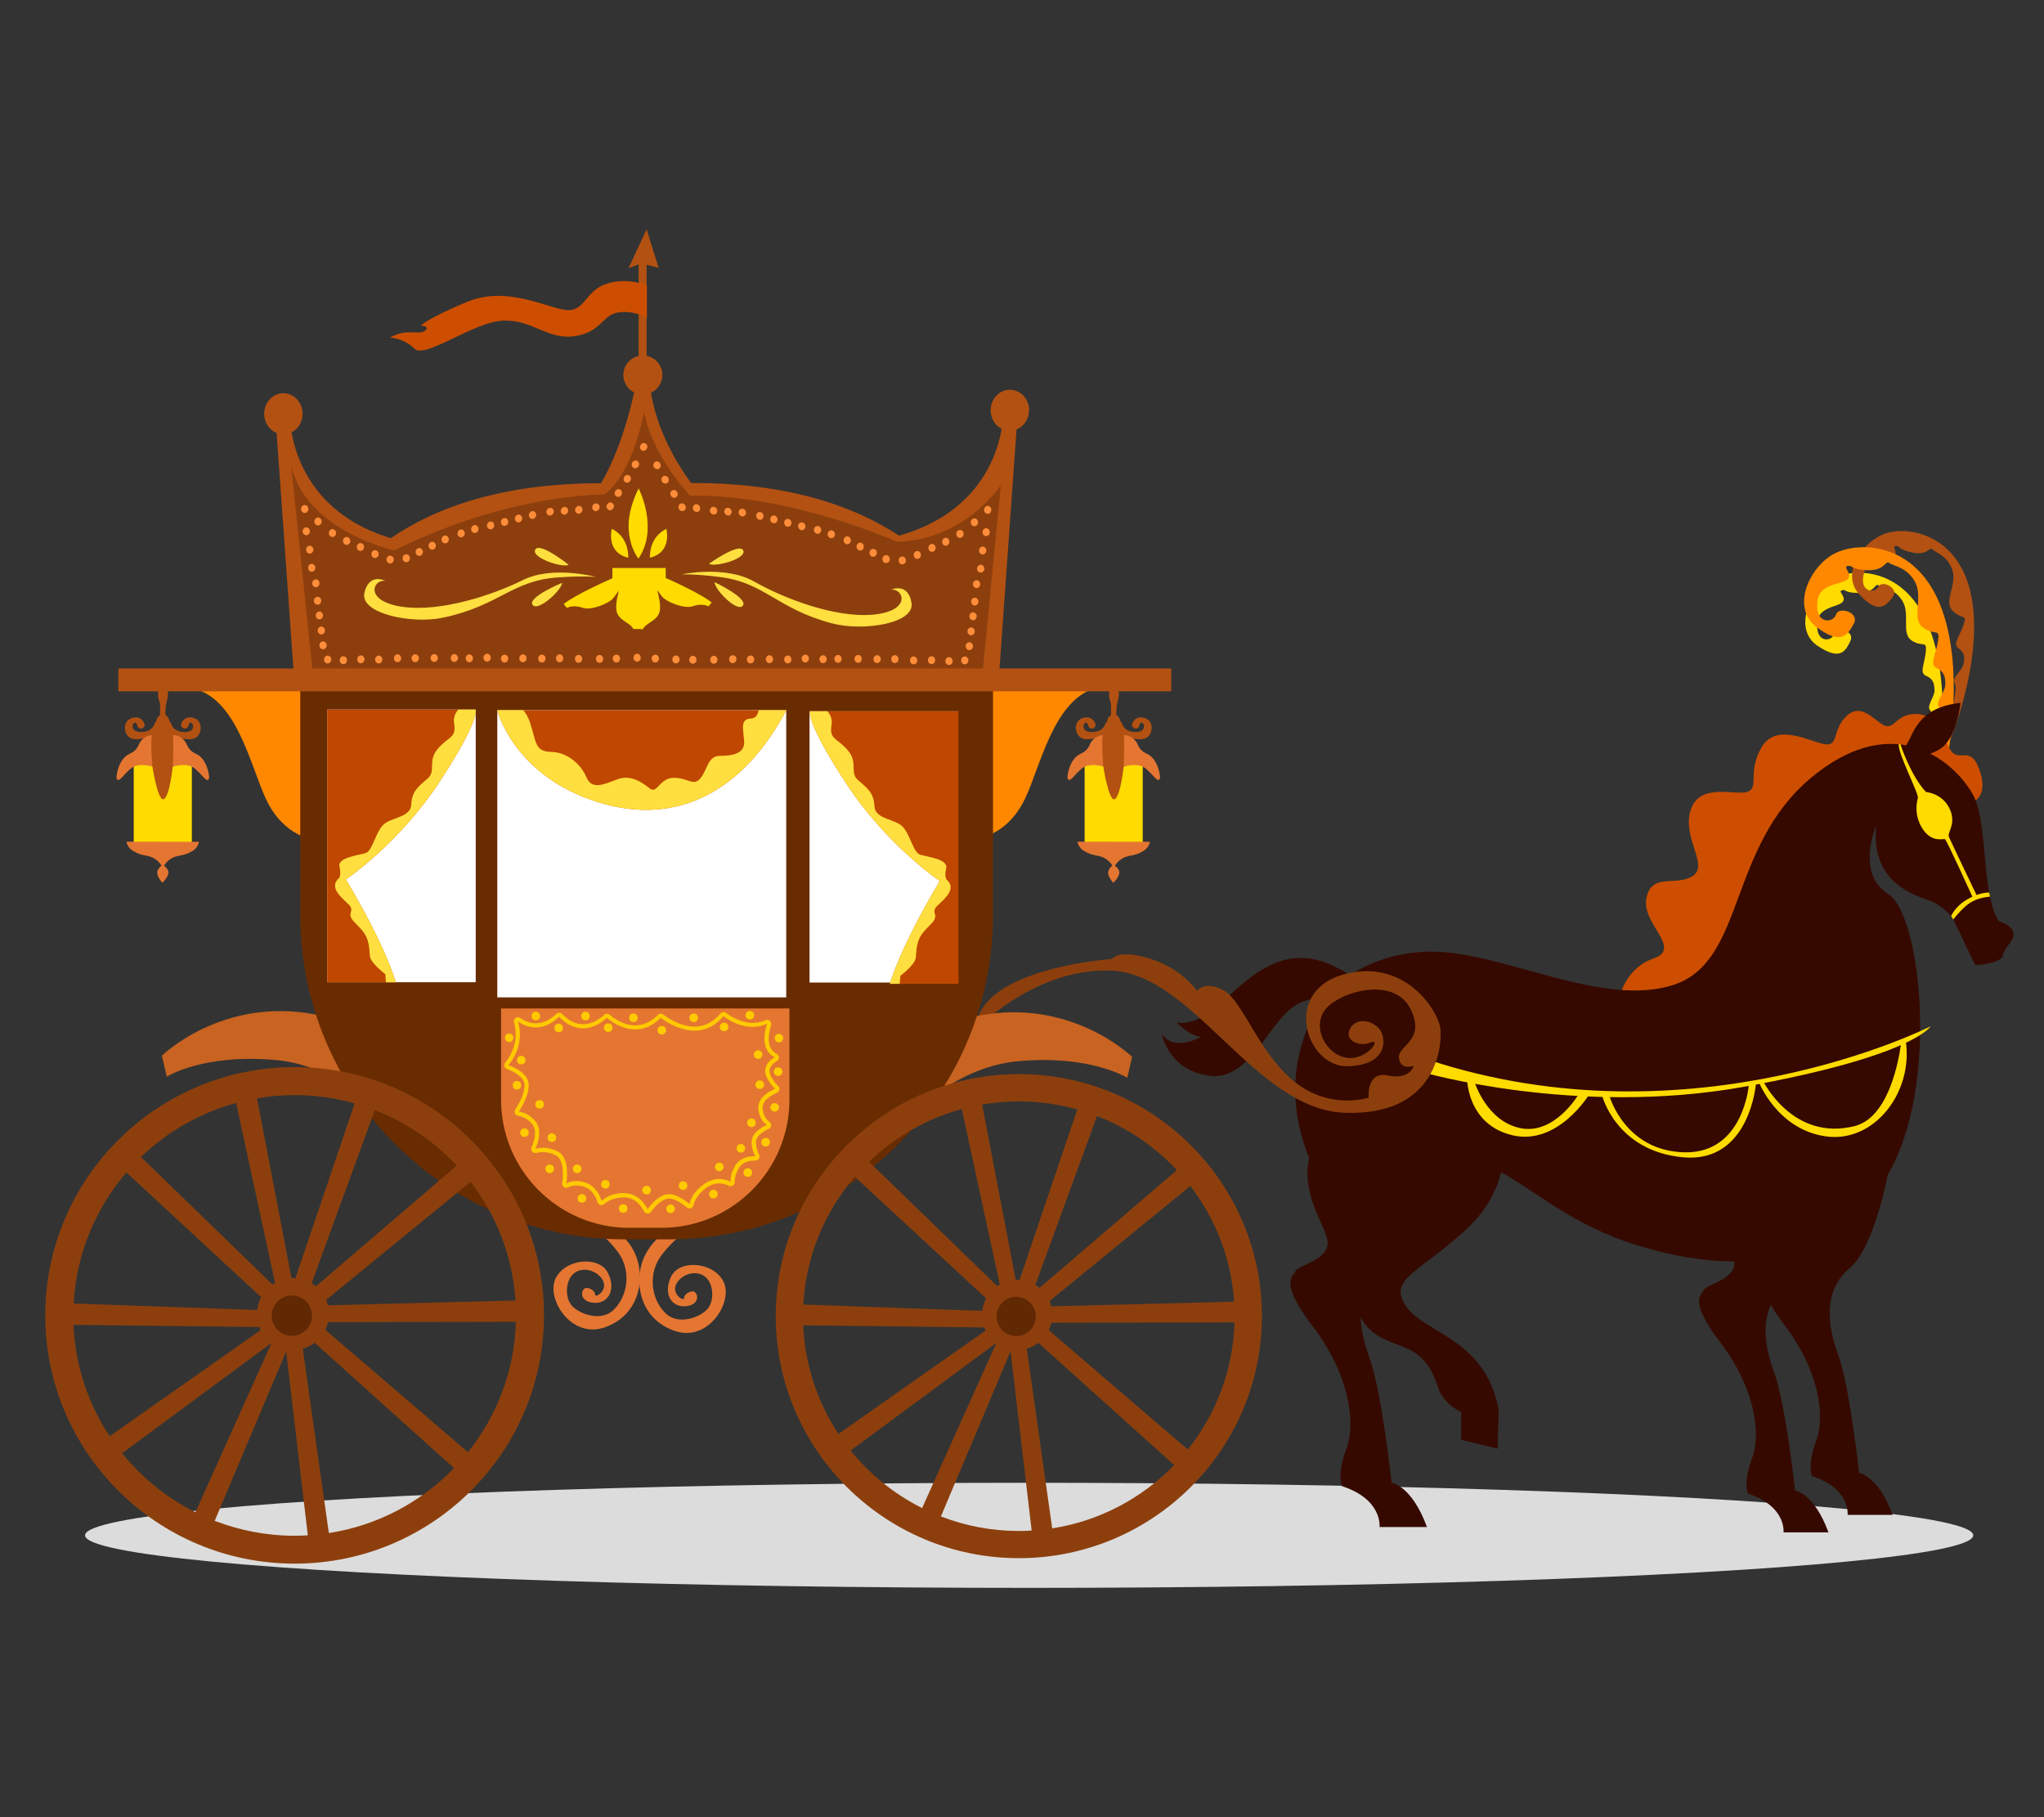 <?xml version="1.0" encoding="UTF-8"?>
<svg id="Layer_2" data-name="Layer 2" xmlns="http://www.w3.org/2000/svg" viewBox="0 0 540 480">
  <rect x="0" y="0" width="540" height="480" fill="#333333" stroke="none"/>
  <defs>
    <style>
      .cls-1 {
        fill: #dcdcdc;
      }

      .cls-1, .cls-2, .cls-3, .cls-4, .cls-5, .cls-6, .cls-7, .cls-8, .cls-9, .cls-10, .cls-11, .cls-12, .cls-13, .cls-14, .cls-15, .cls-16, .cls-17 {
        stroke-width: 0px;
      }

      .cls-2 {
        fill: #cd4e00;
      }

      .cls-3 {
        fill: #612804;
      }

      .cls-4 {
        fill: #c86321;
      }

      .cls-5 {
        fill: #ffdb00;
      }

      .cls-6 {
        fill: none;
      }

      .cls-7 {
        fill: #e47632;
      }

      .cls-8 {
        fill: #ffca00;
      }

      .cls-9 {
        fill: #fff;
      }

      .cls-10 {
        fill: #bf4700;
      }

      .cls-11 {
        fill: #b35112;
      }

      .cls-12 {
        fill: #692c00;
      }

      .cls-13 {
        fill: #ff8d3a;
      }

      .cls-14 {
        fill: #f80;
      }

      .cls-15 {
        fill: #ffdf3f;
      }

      .cls-16 {
        fill: #350900;
      }

      .cls-17 {
        fill: #8c3f0d;
      }
    </style>
  </defs>
  <g id="Layer_2-2" data-name="Layer 2">
    <g>
      <rect class="cls-6" width="540" height="480"/>
      <g>
        <g>
          <path class="cls-5" d="m512,203.63s4.12-22.67-2.7-38.72c-6.82-16.04-21.14-15.06-26.52-11.32-5.38,3.74-8.61,12.95-2.63,16.98,5.97,4.03,7.4,1.5,8.7-1.26,1.3-2.76-3.77-3.92-4.26-1.94-.49,1.98-4,2.43-4.45-1.07-.45-3.51.67-5.04,4.98-6.39,4.31-1.36.02-3.66,1.47-3.99,1.44-.33.29.71,4.55.7,4.26-.01,4.23-2.69,5.12-2.01.89.68,4.18.6,6.34,4.13,2.16,3.53-.46,8.56,2.46,10.46,2.92,1.9,4.01-.24,3.71,2.95-.3,3.19-1.74,5.59.02,6.34,1.75.75,2.17,1.7,2.29,3.64.12,1.94-2.29,4.4-1.13,5.55s1.29,9.31-.93,12.97c-2.22,3.67,2.98,2.99,2.98,2.99Z"/>
          <path class="cls-11" d="m514.83,196.42s9.12-21.16,6.09-38.33c-3.03-17.17-17.2-19.43-23.29-17-6.08,2.43-11.3,10.68-6.39,15.95,4.91,5.27,6.87,3.13,8.76.74s-2.79-4.67-3.71-2.85c-.92,1.82-4.44,1.47-4.1-2.05.35-3.52,1.79-4.76,6.29-5.11,4.5-.35.85-3.56,2.33-3.56,1.48,0,.12.76,4.28,1.71,4.16.95,4.72-1.67,5.44-.81.72.86,3.94,1.53,5.25,5.45,1.31,3.92-2.38,8.24.04,10.74s3.96.67,2.95,3.71c-1.01,3.04-2.95,5.05-1.41,6.18,1.54,1.12,1.74,2.14,1.41,4.06-.32,1.92-3.23,3.77-2.35,5.16.88,1.38-.84,9.36-3.82,12.43-2.99,3.07,2.23,3.58,2.23,3.58Z"/>
          <path class="cls-14" d="m513.52,205.04s6.19-25.3-.41-43.86-22.82-18.42-29.15-14.57-10.59,14.02-4.12,18.97,8.25,2.2,9.9-.82-3.99-4.67-4.67-2.47-4.67,2.47-4.95-1.51,1.1-5.64,6.05-6.87c4.95-1.24.27-4.12,1.92-4.4s.27.82,5.09,1.1c4.81.27,4.95-2.75,5.91-1.92s4.67.96,6.87,5.09c2.2,4.12-1.1,9.62,2.06,11.96s4.54,0,3.99,3.57-2.34,6.19-.41,7.15,2.34,2.06,2.34,4.26-2.89,4.81-1.65,6.19.82,10.59-1.92,14.57c-2.75,3.99,3.16,3.57,3.16,3.57Z"/>
        </g>
        <g>
          <ellipse class="cls-1" cx="271.89" cy="405.55" rx="249.42" ry="13.88"/>
          <g>
            <path class="cls-2" d="m521.49,211.65s3.94-1.5,1.41-8.44c-2.53-6.94-5.63-1.03-7.97-5.72-2.34-4.69-4.13-9-9-8.91-4.88.09-5.44,4.03-7.97,3.09-2.53-.94-6-6.28-10.03-2.63-4.03,3.66-1.97,8.35-6.09,7.5-4.13-.84-12.75-5.72-16.5.94-3.75,6.66-.56,10.41-3.56,11.63-3,1.22-12.66-2.63-15.1,4.78-2.44,7.41,4.97,14.72.47,17.53-4.5,2.81-10.78-1.03-12.19,5.81-1.41,6.84,9.66,13.22,1.88,15.94-7.78,2.72-9.1,10.78-9.1,10.78,0,0,17.53,8.53,31.6-11.25,14.06-19.78,17.91-46.23,30.38-51.1,12.47-4.88,15.66-3.75,20.35-1.03,4.69,2.72,11.44,11.06,11.44,11.06Z"/>
            <path class="cls-16" d="m529.21,252.27c-.43,2.18-6.9,2.81-7.39,2.53-.41-.24-3.66-7.92-5.81-11.92-.17-.32-.33-.61-.48-.87-.02-.02-.05-.04-.07-.07-1.72-1.78-3.75-3.42-5.9-4.13-5.82-1.95-15.2-5.83-13.91-19.72,0,0-5.49,12.6,3.24,18.1,8.69,5.47,13.52,50.96-.13,74.04-1.16,5.68-4.58,20.11-10.08,24.73-6.9,5.79-6.08,14.64-3.04,22.92,3.04,8.29,5.52,31.21,5.52,31.21,0,0,4.97.55,8.84,11.05h-11.88s.83-6.91-9.4-10.22c0,0-1.37-2.77,1.11-9.4,2.49-6.63.55-18.78-8.29-30.38-1.64-2.16-2.85-3.95-3.71-5.45-2.4,5.28-1.37,11.7.88,17.82,3.04,8.29,5.52,31.21,5.52,31.21,0,0,4.97.55,8.83,11.05h-11.87s.82-6.91-9.4-10.22c0,0-1.38-2.77,1.1-9.4,2.49-6.63.55-18.78-8.28-30.38-8.84-11.6-4.97-12.7-4.42-14.09.55-1.38,8.29-2.77,8.01-7.18-.01-.1-.02-.21-.03-.32-7.93.03-16.51-1.43-25.59-4.22-16.82-5.15-26.63-14.15-35.99-19.32-1.11,4.49-3.65,9.9-9.1,14.98-12.53,11.67-21,13.12-16.03,20.41,4.95,7.29,21,8.46,24.48,27.41l-.28,10.21-9.63-2.33v-7.29s-4.37-2.04-5.83-5.83c-1.46-3.79-2.62-8.75-9.33-11.38-4.79-1.88-8.84-3.03-11.4-7.89.12,3.52,1.04,7.21,2.35,10.8,3.21,8.75,5.84,32.96,5.84,32.96,0,0,5.24.59,9.33,11.66h-12.53s.87-7.29-9.92-10.79c0,0-1.45-2.91,1.17-9.91,2.62-7,.59-19.83-8.74-32.08-9.34-12.24-5.25-13.41-4.67-14.86.59-1.46,8.74-2.91,8.45-7.58-.26-4.21-7.14-12.2-4.88-22.27-3.97-9.62-7.1-25.41,3.72-42.27-1.89.03-3.95.37-6.06,1.28-7.88,3.38-12.76,20.62-23.82,19.31-10.71-1.26-12.64-10.46-12.74-11.04,3.39,4.84,10.3.73,10.3.73-2.99-.19-6.37-3.76-6.37-3.76,9.56,1.32,15.93-13.12,28.31-16.5,6.69-1.82,13,1,17.38,3.99,4.78-3.09,12.03-6.24,21.68-6.24,18.91,0,45.11,15.03,64.02,8.73,18.91-6.31,14.06-36.39,36.38-54.82,9.63-7.94,18.07-9.67,24.92-8.39.41-.65.79-1.37,1.16-2.17,2-4.44,5.02-8.17,13.2-9.06,0,0-.93,9.09-5.12,11.98-.81.56-1.79,1.04-2.85,1.45,5.6,2.87,9.53,7.56,11.38,11.04,2.87,5.43,2.6,16.98,4.15,25.61.07.36.14.72.21,1.07.52,2.55,1.23,4.79,2.27,6.47,1.2.42,3.33,1.33,3.87,2.77.78,2.04-2.25,4.01-2.67,6.19Z"/>
            <path class="cls-5" d="m375.4,283.1s40.88,12,85.51,3.94c44.63-8.06,49.13-15.94,49.13-15.94,0,0-62.82,31.88-132.77,8.81l-1.88,3.19Z"/>
            <path class="cls-17" d="m255.17,274.44s16.62-18.88,38.38-18.06c21.75.82,37.97,36.73,61.77,37.56,23.81.82,25.65-17.03,25.24-21.96-.41-4.93-9.44-19.09-25.65-14.57-16.21,4.51-9.85,24.42,1.03,24.22,10.88-.21,10.26-7.39,8.62-9.65-1.64-2.26-5.95-3.49-7.8-.41s2.15,5.13,5.34,3.8c3.18-1.33-1.33,5.34-6.98,3.9-5.64-1.44-9.03-9.44-3.9-13.75,5.13-4.31,17.65-7.08,21.55,1.23,3.9,8.31-3.59,9.34-3.18,12.72.41,3.39,3.9,2.05,3.9,2.05,0,0-.92,3.8-6.77,2.57-5.85-1.23-5.13,5.85-5.13,5.85,0,0-10.16,3.39-19.6-4.21-9.44-7.59-13.65-21.34-18.68-24.11-5.03-2.77-7.08.1-7.08.1,0,0-4-5.95-12.52-8.52-8.52-2.57-9.85.1-9.85.1,0,0-28.12,1.85-34.68,13.65-6.57,11.8-4,7.49-4,7.49Z"/>
            <path class="cls-11" d="m271.88,108.37c0-3-2.27-5.42-5.08-5.42s-5.08,2.43-5.08,5.42c0,2.17,1.19,4.03,2.91,4.9-1.09,6.56-5.92,22.27-27.13,28.22-12.05-7.97-29.55-13.97-54.93-13.91-3.98-5.45-8.92-13.88-10.6-23.83,1.78-.81,3.03-2.61,3.03-4.69,0-2.85-2.31-5.16-5.16-5.16s-5.16,2.31-5.16,5.16c0,2.02,1.17,3.77,2.86,4.61-1.28,5.79-4.02,15.93-8.76,23.98-25.84-.02-43.49,6.26-55.53,14.5-20.43-6.14-25.13-21.49-26.21-27.95,1.72-.87,2.91-2.73,2.91-4.9,0-3-2.27-5.42-5.08-5.42s-5.08,2.43-5.08,5.42c0,2.32,1.37,4.3,3.29,5.07l4.71,66.1,93.11.66v-.07l92.91-.66s-.04-.36-.16-1.02l.2.16,4.71-66.1c1.92-.77,3.29-2.75,3.29-5.07Z"/>
            <path class="cls-17" d="m82.75,179.12l176.59,1.15,5.08-52.17s-9.31,14.54-27.47,15c0,0-28.01-12.62-54.63-12.16,0,0-10-10.46-12.16-22.16,0,0-2.77,16-10.46,21.85,0,0-25.16-.38-55.55,14.77,0,0-23.55-5.23-27.24-22.62l5.85,56.32Z"/>
            <path class="cls-7" d="m159.57,322.83c.25,0,6.64,3.32,8.72,9.63,2.08,6.31.17,15.2-8.64,18.19-8.8,2.99-15.45-7.64-12.87-12.95,2.57-5.31,11.63-6.06,13.87-1.41,2.24,4.65-.17,8.3-4.07,7.81s-2.99-3.9-1.66-3.9,2.33,1.08,2.33,1.83,2.57-.58,2.33-2.82c-.25-2.24-3.74-4.73-6.89-3.49-3.16,1.25-3.57,6.06-2.08,8.55,1.49,2.49,7.81,5.15,11.38,1.83s4.57-9.05,2.33-13.62c-2.24-4.57-10.13-10.38-10.13-10.38l5.4.75Z"/>
            <path class="cls-7" d="m178.38,323.75c-.25,0-6.64,3.32-8.72,9.63-2.08,6.31-.17,15.2,8.64,18.19,8.8,2.99,15.45-7.64,12.87-12.96-2.57-5.31-11.63-6.06-13.87-1.41-2.24,4.65.17,8.3,4.07,7.81,3.9-.5,2.99-3.9,1.66-3.9s-2.33,1.08-2.33,1.83-2.57-.58-2.33-2.82c.25-2.24,3.74-4.73,6.89-3.49,3.16,1.25,3.57,6.06,2.08,8.55-1.49,2.49-7.81,5.15-11.38,1.83-3.57-3.32-4.57-9.05-2.33-13.62,2.24-4.57,10.13-10.38,10.13-10.38l-5.4.75Z"/>
            <path class="cls-4" d="m228.95,306.85s17.24-24.31,39.59-26.49c19.45-1.89,29.27,4.35,29.27,4.35l1.28-5.54s-15.96-15.72-40.73-10.85c-27.33,5.38-33.98,27.91-33.98,27.91l4.58,10.61Z"/>
            <path class="cls-14" d="m260.57,220.82s6.39-1.62,10.31-10c3.92-8.38,7.39-25.14,17.77-28.81h-28.39l.31,38.82Z"/>
            <path class="cls-14" d="m80.6,221.13s-6.39-1.62-10.31-10c-3.92-8.38-7.39-25.14-17.77-28.81h28.39l-.31,38.82Z"/>
            <path class="cls-4" d="m112.91,306.54s-17.24-24.31-39.59-26.49c-19.45-1.89-29.27,4.35-29.27,4.35l-1.28-5.54s15.96-15.72,40.73-10.85c27.33,5.38,33.98,27.91,33.98,27.91l-4.58,10.61Z"/>
            <path class="cls-12" d="m79.33,182.08v59.56c0,47.35,38.38,85.73,85.73,85.73h11.55c47.35,0,85.73-38.38,85.73-85.73v-59.56H79.33Z"/>
            <rect class="cls-9" x="86.44" y="187.43" width="39.24" height="72.02"/>
            <rect class="cls-9" x="213.87" y="187.89" width="39.24" height="71.64"/>
            <rect class="cls-9" x="131.38" y="187.58" width="76.33" height="75.87"/>
            <rect class="cls-11" x="31.27" y="176.58" width="278.16" height="6.03"/>
            <path class="cls-10" d="m125.68,188.2c-.2,1.63-1.67,6.31-9.62,18.4-10.77,16.38-24.7,25.7-24.7,25.7,0,0,9.7,15.82,13.21,27.16h-18.13v-72.02h39.24s.09.19,0,.77Z"/>
            <path class="cls-10" d="m207.71,187.59c-10.77,20.47-28.16,31.24-50.16,24.16-22.01-7.08-26.17-24.16-26.17-24.16h76.33Z"/>
            <path class="cls-5" d="m175.87,152.65v-2.61h-14.08v2.7c-2.1.93-10.18,4.58-12.86,6.82l.05.06.76.95s1.77-.91,4.1-.05c2.33.86,7.04-1.17,8.1-2.43.37-.45.96-1.23,1.56-2.07-.3,1.15-.58,2.41-.68,3.52-.05.61-.06,1.18.02,1.65.44,2.78,3.6,3.14,4.48,4.96h1.02l1.51.04c.88-1.82,4.04-2.18,4.48-4.96.13-.83.02-1.94-.19-3.1-.14-.76-.33-1.53-.52-2.26.54.74,1.04,1.41,1.38,1.81,1.06,1.26,5.77,3.29,8.1,2.43,2.33-.86,4.1.05,4.1.05l.76-.95.05-.06c-2.44-2.04-9.35-5.24-12.16-6.5Z"/>
            <path class="cls-7" d="m132.38,266.38h76.18v24.09c0,18.68-15.17,33.85-33.85,33.85h-8.48c-18.68,0-33.85-15.17-33.85-33.85v-24.09h0Z"/>
            <path class="cls-17" d="m77.84,281.87c-36.33,0-65.88,29.42-65.88,65.58s29.55,65.58,65.88,65.58,65.88-29.42,65.88-65.58-29.55-65.58-65.88-65.58Zm8.82,67.37l49.63-.1c-.37,13-5.05,24.93-12.66,34.46l-37.68-32.34c.31-.63.55-1.3.71-2.01Zm-.51-5.87l38.17-31.2c6.78,8.82,11.08,19.61,11.87,31.35l-49.57,1.27c-.12-.49-.27-.97-.47-1.42Zm34.53-35.49l-37.22,31.9c-.36-.3-.74-.56-1.14-.8l16.71-45.75c8.3,3.22,15.69,8.27,21.65,14.66Zm-26.99-16.43l-15.64,46.18c-.22-.02-.44-.03-.66-.03-.13,0-.25.01-.38.02l-9.12-47.49c3.24-.56,6.56-.86,9.96-.86,5.49,0,10.8.77,15.85,2.19Zm-21.02,47.4c-.24.14-.47.28-.7.44l-34.72-33.67c6.95-6.68,15.55-11.66,25.13-14.27l10.29,47.51Zm-39.28-29.15l35.6,32.94c-.55,1.03-.91,2.17-1.05,3.39l-48.49-1.71c.71-13.17,5.85-25.19,13.95-34.62Zm35.47,41.64l-39.89,28.04c-5.64-8.52-9.09-18.59-9.55-29.43l49.09.58c.11.28.23.55.36.81Zm-36.6,32.53l39.44-29.12s.02.02.03.02l-20.1,44.69c-7.53-3.77-14.13-9.11-19.37-15.59Zm24.46,17.85l18.88-44.74,5.72,48.57c-1.15.07-2.31.11-3.47.11-7.45,0-14.57-1.41-21.12-3.94Zm30.16,3.24l-6.89-48.69c1.16-.33,2.22-.87,3.15-1.58l36.8,33.11c-8.66,8.95-20.16,15.15-33.05,17.15Z"/>
            <path class="cls-3" d="m82.44,347.53c0,2.94-2.39,5.33-5.33,5.33s-5.33-2.39-5.33-5.33,2.39-5.33,5.33-5.33,5.33,2.39,5.33,5.33Z"/>
            <path class="cls-5" d="m168.68,147.55s-2.37-2.71-2.6-8.02c-.23-5.31,2.65-10.5,2.65-10.5,0,0,5.42,10.5-.06,18.52Z"/>
            <path class="cls-5" d="m165.97,147.32s.4-5.31-4.33-7.62c0,0-1.67,6.17,4.33,7.62Z"/>
            <path class="cls-5" d="m171.7,147.32s-.4-5.31,4.33-7.62c0,0,1.67,6.17-4.33,7.62Z"/>
            <g>
              <path class="cls-13" d="m170.94,118.41c-.22.53-.79.8-1.28.6-.49-.2-.72-.79-.5-1.32.22-.53.79-.8,1.28-.6.49.2.72.79.5,1.32Z"/>
              <g>
                <ellipse class="cls-13" cx="107.33" cy="147.46" rx=".96" ry="1.04"/>
                <path class="cls-13" d="m111.72,145.8c0,.57-.43,1.04-.96,1.04s-.96-.47-.96-1.04.43-1.04.96-1.04.96.47.96,1.04Z"/>
                <path class="cls-13" d="m115.14,144.15c0,.57-.43,1.04-.96,1.04s-.96-.47-.96-1.04.43-1.04.96-1.04.96.47.96,1.04Z"/>
                <path class="cls-13" d="m118.57,142.49c0,.57-.43,1.04-.96,1.04s-.96-.47-.96-1.04.43-1.04.96-1.04.96.47.96,1.04Z"/>
                <path class="cls-13" d="m122.77,141.03c-.08.57-.57.97-1.1.89-.53-.08-.89-.6-.8-1.16s.57-.97,1.1-.89c.53.08.89.6.8,1.16Z"/>
                <path class="cls-13" d="m126.39,139.88c-.08.57-.57.97-1.1.89-.53-.08-.89-.6-.8-1.16.08-.57.57-.97,1.1-.89.53.08.89.6.8,1.17Z"/>
                <path class="cls-13" d="m130.56,138.98c-.12.56-.64.93-1.15.82-.52-.11-.85-.65-.73-1.21.12-.56.64-.93,1.15-.82.52.11.85.65.73,1.21Z"/>
                <path class="cls-13" d="m134.25,138.07c-.12.56-.64.93-1.16.82-.52-.11-.85-.65-.73-1.21.12-.56.64-.93,1.15-.82.52.11.85.65.73,1.21Z"/>
                <path class="cls-13" d="m137.94,137.15c-.12.56-.64.93-1.16.82-.52-.11-.85-.65-.73-1.21.12-.56.64-.93,1.15-.82.52.11.85.65.73,1.21Z"/>
                <path class="cls-13" d="m141.63,136.24c-.12.56-.64.93-1.15.82-.52-.11-.85-.65-.73-1.21.12-.56.64-.93,1.15-.82.52.11.85.65.73,1.21Z"/>
                <path class="cls-13" d="m146.21,135.52c-.22.53-.79.8-1.28.6-.49-.2-.72-.79-.5-1.32s.79-.8,1.28-.6c.49.2.72.79.5,1.32Z"/>
                <path class="cls-13" d="m150.01,135.28c-.22.53-.79.8-1.28.6-.49-.2-.72-.79-.5-1.32.22-.53.79-.8,1.28-.6.49.2.72.79.5,1.32Z"/>
                <path class="cls-13" d="m153.8,135.03c-.22.53-.79.8-1.28.6-.49-.2-.72-.79-.5-1.32.22-.53.79-.8,1.28-.6.49.2.72.79.5,1.32Z"/>
                <path class="cls-13" d="m158.32,134.35c-.22.53-.79.8-1.28.6-.49-.2-.72-.79-.5-1.32.22-.53.79-.8,1.28-.6.49.2.72.79.5,1.32Z"/>
                <path class="cls-13" d="m162.11,134.11c-.22.53-.79.8-1.28.6-.49-.2-.72-.79-.5-1.32.22-.53.79-.8,1.28-.6.49.2.72.79.5,1.32Z"/>
                <path class="cls-13" d="m164.25,130.59c-.22.53-.79.8-1.28.6-.49-.2-.72-.79-.5-1.32.22-.53.79-.8,1.28-.6.49.2.72.79.5,1.32Z"/>
                <path class="cls-13" d="m166.61,126.84c-.22.53-.79.8-1.28.6-.49-.2-.72-.79-.5-1.32.22-.53.79-.8,1.28-.6s.72.79.5,1.32Z"/>
                <path class="cls-13" d="m168.75,123.03c-.22.53-.79.8-1.28.6-.49-.2-.72-.79-.5-1.32.22-.53.79-.8,1.28-.6.49.2.72.79.5,1.32Z"/>
                <path class="cls-13" d="m104.03,147.8c0,.57-.43,1.04-.96,1.04s-.96-.47-.96-1.04.43-1.04.96-1.04.96.47.96,1.04Z"/>
                <path class="cls-13" d="m100.04,146.36c0,.57-.43,1.04-.96,1.04s-.96-.47-.96-1.04.43-1.04.96-1.04.96.47.96,1.04Z"/>
                <path class="cls-13" d="m96.18,144.49c0,.57-.43,1.04-.96,1.04s-.96-.47-.96-1.04.43-1.04.96-1.04.96.47.96,1.04Z"/>
                <path class="cls-13" d="m92.54,142.88c0,.57-.43,1.04-.96,1.04s-.96-.47-.96-1.04.43-1.04.96-1.04.96.47.96,1.04Z"/>
                <path class="cls-13" d="m88.79,140.8c0,.57-.43,1.04-.96,1.04s-.96-.47-.96-1.04.43-1.04.96-1.04.96.47.96,1.04Z"/>
                <path class="cls-13" d="m84.98,137.74c0,.57-.43,1.04-.96,1.04s-.96-.47-.96-1.04.43-1.04.96-1.04.96.47.96,1.04Z"/>
                <path class="cls-13" d="m81.46,134.45c0,.57-.43,1.04-.96,1.04s-.96-.47-.96-1.04.43-1.04.96-1.04.96.47.96,1.04Z"/>
                <path class="cls-13" d="m81.87,140.34c0,.57-.43,1.04-.96,1.04s-.96-.47-.96-1.04.43-1.04.96-1.04.96.47.96,1.04Z"/>
                <path class="cls-13" d="m82.79,145.19c0,.57-.43,1.04-.96,1.04s-.96-.47-.96-1.04.43-1.04.96-1.04.96.47.96,1.04Z"/>
                <path class="cls-13" d="m83.31,149.98c0,.57-.43,1.04-.96,1.04s-.96-.47-.96-1.04.43-1.04.96-1.04.96.47.96,1.04Z"/>
                <path class="cls-13" d="m84.4,154.07c0,.57-.43,1.04-.96,1.04s-.96-.47-.96-1.04.43-1.04.96-1.04.96.47.96,1.04Z"/>
                <ellipse class="cls-13" cx="83.9" cy="158.69" rx=".96" ry="1.04"/>
                <path class="cls-13" d="m85.33,162.56c0,.57-.43,1.04-.96,1.04s-.96-.47-.96-1.04.43-1.04.96-1.04.96.47.96,1.04Z"/>
                <path class="cls-13" d="m85.85,166.54c0,.57-.43,1.04-.96,1.04s-.96-.47-.96-1.04.43-1.04.96-1.04.96.47.96,1.04Z"/>
                <path class="cls-13" d="m86.31,170.46c0,.57-.43,1.04-.96,1.04s-.96-.47-.96-1.04.43-1.04.96-1.04.96.47.96,1.04Z"/>
                <path class="cls-13" d="m87.52,174.21c0,.57-.43,1.04-.96,1.04s-.96-.47-.96-1.04.43-1.04.96-1.04.96.47.96,1.04Z"/>
                <ellipse class="cls-13" cx="90.71" cy="174.39" rx=".96" ry="1.04"/>
                <path class="cls-13" d="m96.29,174.16c0,.57-.43,1.04-.96,1.04s-.96-.47-.96-1.04.43-1.04.96-1.04.96.47.96,1.04Z"/>
                <path class="cls-13" d="m101.02,174.21c0,.57-.43,1.04-.96,1.04s-.96-.47-.96-1.04.43-1.04.96-1.04.96.47.96,1.04Z"/>
                <path class="cls-13" d="m105.99,173.87c0,.57-.43,1.04-.96,1.04s-.96-.47-.96-1.04.43-1.04.96-1.04.96.47.96,1.04Z"/>
                <path class="cls-13" d="m110.66,173.87c0,.57-.43,1.04-.96,1.04s-.96-.47-.96-1.04.43-1.04.96-1.04.96.47.96,1.04Z"/>
                <path class="cls-13" d="m115.68,173.81c0,.57-.43,1.04-.96,1.04s-.96-.47-.96-1.04.43-1.04.96-1.04.96.47.96,1.04Z"/>
                <path class="cls-13" d="m120.99,173.81c0,.57-.43,1.04-.96,1.04s-.96-.47-.96-1.04.43-1.04.96-1.04.96.47.96,1.04Z"/>
                <path class="cls-13" d="m124.95,173.89c0,.57-.43,1.04-.96,1.04s-.96-.47-.96-1.04.43-1.04.96-1.04.96.47.96,1.04Z"/>
                <path class="cls-13" d="m129.65,173.73c0,.57-.43,1.04-.96,1.04s-.96-.47-.96-1.04.43-1.04.96-1.04.96.47.96,1.04Z"/>
                <path class="cls-13" d="m134.27,173.96c0,.57-.43,1.04-.96,1.04s-.96-.47-.96-1.04.43-1.04.96-1.04.96.47.96,1.04Z"/>
                <path class="cls-13" d="m139.11,173.89c0,.57-.43,1.04-.96,1.04s-.96-.47-.96-1.04.43-1.04.96-1.04.96.47.96,1.04Z"/>
                <ellipse class="cls-13" cx="143.15" cy="173.96" rx=".96" ry="1.04"/>
                <path class="cls-13" d="m148.81,173.89c0,.57-.43,1.04-.96,1.04s-.96-.47-.96-1.04.43-1.04.96-1.04.96.47.96,1.04Z"/>
                <path class="cls-13" d="m153.81,174.04c0,.57-.43,1.04-.96,1.04s-.96-.47-.96-1.04.43-1.04.96-1.04.96.47.96,1.04Z"/>
                <path class="cls-13" d="m159.35,174.04c0,.57-.43,1.04-.96,1.04s-.96-.47-.96-1.04.43-1.04.96-1.04.96.47.96,1.04Z"/>
                <path class="cls-13" d="m163.81,173.96c0,.57-.43,1.04-.96,1.04s-.96-.47-.96-1.04.43-1.04.96-1.04.96.47.96,1.04Z"/>
                <path class="cls-13" d="m169.28,173.73c0,.57-.43,1.04-.96,1.04s-.96-.47-.96-1.04.43-1.04.96-1.04.96.47.96,1.04Z"/>
              </g>
              <g>
                <ellipse class="cls-13" cx="234.1" cy="147.69" rx=".96" ry="1.04"/>
                <ellipse class="cls-13" cx="230.68" cy="146.03" rx=".96" ry="1.04"/>
                <path class="cls-13" d="m226.29,144.38c0,.57.43,1.04.96,1.04s.96-.47.96-1.04-.43-1.04-.96-1.04-.96.47-.96,1.04Z"/>
                <path class="cls-13" d="m222.87,142.72c0,.57.43,1.04.96,1.04s.96-.47.96-1.04-.43-1.04-.96-1.04-.96.47-.96,1.04Z"/>
                <path class="cls-13" d="m218.67,141.26c.08.57.57.97,1.1.89.53-.08.89-.6.8-1.16-.08-.57-.57-.97-1.1-.89-.53.08-.89.6-.8,1.17Z"/>
                <path class="cls-13" d="m215.04,140.11c.08.57.57.97,1.1.89.53-.08.89-.6.8-1.17-.08-.57-.57-.97-1.1-.89-.53.08-.89.6-.8,1.17Z"/>
                <path class="cls-13" d="m210.88,139.21c.12.56.64.93,1.15.82.52-.11.85-.65.73-1.21s-.64-.93-1.16-.82c-.52.11-.85.65-.73,1.21Z"/>
                <path class="cls-13" d="m207.19,138.3c.12.56.64.93,1.16.82.52-.11.85-.65.73-1.21-.12-.56-.64-.93-1.16-.82-.52.11-.85.65-.73,1.21Z"/>
                <path class="cls-13" d="m203.5,137.38c.12.56.64.93,1.16.82.52-.11.85-.65.73-1.21-.12-.56-.64-.93-1.15-.82-.52.11-.85.65-.73,1.21Z"/>
                <path class="cls-13" d="m199.81,136.47c.12.56.64.93,1.15.82.52-.11.85-.65.73-1.21-.12-.56-.64-.93-1.15-.82-.52.11-.85.65-.73,1.21Z"/>
                <path class="cls-13" d="m195.22,135.75c.22.53.79.8,1.28.6.49-.2.72-.79.5-1.32s-.79-.8-1.28-.6c-.49.2-.72.79-.5,1.32Z"/>
                <path class="cls-13" d="m191.43,135.51c.22.53.79.8,1.28.6.49-.2.72-.79.5-1.32-.22-.53-.79-.8-1.28-.6-.49.2-.72.79-.5,1.32Z"/>
                <path class="cls-13" d="m187.63,135.26c.22.53.79.8,1.28.6.49-.2.72-.79.5-1.32-.22-.53-.79-.8-1.28-.6-.49.2-.72.79-.5,1.32Z"/>
                <path class="cls-13" d="m183.12,134.58c.22.53.79.8,1.28.6.49-.2.72-.79.5-1.32-.22-.53-.79-.8-1.28-.6-.49.2-.72.79-.5,1.32Z"/>
                <path class="cls-13" d="m179.32,134.34c.22.53.79.8,1.28.6.49-.2.72-.79.5-1.32-.22-.53-.79-.8-1.28-.6-.49.2-.72.79-.5,1.32Z"/>
                <path class="cls-13" d="m177.19,130.82c.22.53.79.8,1.28.6s.72-.79.5-1.32-.79-.8-1.28-.6-.72.79-.5,1.32Z"/>
                <path class="cls-13" d="m174.82,127.07c.22.53.79.8,1.28.6.49-.2.72-.79.5-1.32s-.79-.8-1.28-.6-.72.79-.5,1.32Z"/>
                <path class="cls-13" d="m172.69,123.26c.22.53.79.8,1.28.6.49-.2.72-.79.5-1.32-.22-.53-.79-.8-1.28-.6s-.72.79-.5,1.32Z"/>
                <path class="cls-13" d="m237.41,148.03c0,.57.43,1.04.96,1.04s.96-.47.96-1.04-.43-1.04-.96-1.04-.96.47-.96,1.04Z"/>
                <path class="cls-13" d="m241.39,146.59c0,.57.43,1.04.96,1.04s.96-.47.96-1.04-.43-1.04-.96-1.04-.96.47-.96,1.04Z"/>
                <path class="cls-13" d="m245.26,144.72c0,.57.43,1.04.96,1.04s.96-.47.96-1.04-.43-1.04-.96-1.04-.96.47-.96,1.04Z"/>
                <path class="cls-13" d="m248.9,143.11c0,.57.43,1.04.96,1.04s.96-.47.96-1.04-.43-1.04-.96-1.04-.96.47-.96,1.04Z"/>
                <ellipse class="cls-13" cx="253.61" cy="141.03" rx=".96" ry="1.04"/>
                <path class="cls-13" d="m256.46,137.97c0,.57.43,1.04.96,1.04s.96-.47.96-1.04-.43-1.04-.96-1.04-.96.47-.96,1.04Z"/>
                <path class="cls-13" d="m259.98,134.68c0,.57.43,1.04.96,1.04s.96-.47.96-1.04-.43-1.04-.96-1.04-.96.47-.96,1.04Z"/>
                <path class="cls-13" d="m259.57,140.57c0,.57.43,1.04.96,1.04s.96-.47.96-1.04-.43-1.04-.96-1.04-.96.47-.96,1.04Z"/>
                <path class="cls-13" d="m258.65,145.42c0,.57.43,1.04.96,1.04s.96-.47.96-1.04-.43-1.04-.96-1.04-.96.47-.96,1.04Z"/>
                <path class="cls-13" d="m258.13,150.21c0,.57.43,1.04.96,1.04s.96-.47.96-1.04-.43-1.04-.96-1.04-.96.47-.96,1.04Z"/>
                <path class="cls-13" d="m257.03,154.3c0,.57.43,1.04.96,1.04s.96-.47.96-1.04-.43-1.04-.96-1.04-.96.47-.96,1.04Z"/>
                <path class="cls-13" d="m256.57,158.92c0,.57.43,1.04.96,1.04s.96-.47.96-1.04-.43-1.04-.96-1.04-.96.47-.96,1.04Z"/>
                <path class="cls-13" d="m256.11,162.79c0,.57.43,1.04.96,1.04s.96-.47.96-1.04-.43-1.04-.96-1.04-.96.47-.96,1.04Z"/>
                <path class="cls-13" d="m255.59,166.77c0,.57.43,1.04.96,1.04s.96-.47.96-1.04-.43-1.04-.96-1.04-.96.47-.96,1.04Z"/>
                <path class="cls-13" d="m255.13,170.69c0,.57.43,1.04.96,1.04s.96-.47.96-1.04-.43-1.04-.96-1.04-.96.47-.96,1.04Z"/>
                <path class="cls-13" d="m253.92,174.44c0,.57.43,1.04.96,1.04s.96-.47.96-1.04-.43-1.04-.96-1.04-.96.47-.96,1.04Z"/>
                <path class="cls-13" d="m249.76,174.62c0,.57.43,1.04.96,1.04s.96-.47.96-1.04-.43-1.04-.96-1.04-.96.47-.96,1.04Z"/>
                <path class="cls-13" d="m245.14,174.39c0,.57.43,1.04.96,1.04s.96-.47.96-1.04-.43-1.04-.96-1.04-.96.47-.96,1.04Z"/>
                <path class="cls-13" d="m240.41,174.44c0,.57.43,1.04.96,1.04s.96-.47.96-1.04-.43-1.04-.96-1.04-.96.47-.96,1.04Z"/>
                <path class="cls-13" d="m235.45,174.1c0,.57.43,1.04.96,1.04s.96-.47.96-1.04-.43-1.04-.96-1.04-.96.47-.96,1.04Z"/>
                <path class="cls-13" d="m230.77,174.1c0,.57.43,1.04.96,1.04s.96-.47.96-1.04-.43-1.04-.96-1.04-.96.47-.96,1.04Z"/>
                <path class="cls-13" d="m225.75,174.04c0,.57.43,1.04.96,1.04s.96-.47.96-1.04-.43-1.04-.96-1.04-.96.47-.96,1.04Z"/>
                <path class="cls-13" d="m220.44,174.04c0,.57.43,1.04.96,1.04s.96-.47.96-1.04-.43-1.04-.96-1.04-.96.47-.96,1.04Z"/>
                <path class="cls-13" d="m216.48,174.12c0,.57.43,1.04.96,1.04s.96-.47.96-1.04-.43-1.04-.96-1.04-.96.47-.96,1.04Z"/>
                <path class="cls-13" d="m211.79,173.96c0,.57.43,1.04.96,1.04s.96-.47.96-1.04-.43-1.04-.96-1.04-.96.47-.96,1.04Z"/>
                <path class="cls-13" d="m207.17,174.19c0,.57.43,1.04.96,1.04s.96-.47.96-1.04-.43-1.04-.96-1.04-.96.47-.96,1.04Z"/>
                <path class="cls-13" d="m202.32,174.12c0,.57.43,1.04.96,1.04s.96-.47.96-1.04-.43-1.04-.96-1.04-.96.47-.96,1.04Z"/>
                <ellipse class="cls-13" cx="198.28" cy="174.19" rx=".96" ry="1.04"/>
                <ellipse class="cls-13" cx="193.59" cy="174.12" rx=".96" ry="1.04"/>
                <path class="cls-13" d="m187.63,174.27c0,.57.43,1.04.96,1.04s.96-.47.96-1.04-.43-1.04-.96-1.04-.96.47-.96,1.04Z"/>
                <path class="cls-13" d="m182.09,174.27c0,.57.43,1.04.96,1.04s.96-.47.96-1.04-.43-1.04-.96-1.04-.96.47-.96,1.04Z"/>
                <path class="cls-13" d="m177.62,174.19c0,.57.43,1.04.96,1.04s.96-.47.96-1.04-.43-1.04-.96-1.04-.96.47-.96,1.04Z"/>
                <path class="cls-13" d="m172.16,173.96c0,.57.43,1.04.96,1.04s.96-.47.96-1.04-.43-1.04-.96-1.04-.96.47-.96,1.04Z"/>
              </g>
            </g>
            <path class="cls-17" d="m269.16,283.72c-35.41,0-64.22,28.68-64.22,63.93s28.81,63.93,64.22,63.93,64.22-28.68,64.22-63.93-28.81-63.93-64.22-63.93Zm8.6,65.68l48.38-.1c-.37,12.67-4.92,24.3-12.34,33.59l-36.74-31.53c.3-.62.53-1.27.69-1.96Zm-.5-5.72l37.21-30.41c6.61,8.6,10.8,19.12,11.57,30.56l-48.33,1.24c-.12-.48-.27-.94-.46-1.38Zm33.66-34.6l-36.28,31.1c-.35-.29-.72-.55-1.11-.78l16.29-44.6c8.09,3.14,15.29,8.06,21.11,14.29Zm-26.31-16.02l-15.25,45.01c-.21-.01-.43-.03-.64-.03-.13,0-.25.01-.37.02l-8.89-46.29c3.16-.54,6.4-.84,9.71-.84,5.35,0,10.53.75,15.45,2.13Zm-20.49,46.21c-.23.13-.46.27-.68.43l-33.85-32.83c6.78-6.51,15.16-11.37,24.5-13.92l10.03,46.31Zm-38.29-28.42l34.7,32.11c-.54,1-.89,2.12-1.03,3.3l-47.27-1.67c.69-12.84,5.7-24.55,13.6-33.74Zm34.58,40.59l-38.89,27.33c-5.5-8.31-8.86-18.13-9.31-28.69l47.85.56c.1.27.22.54.35.79Zm-35.68,31.71l38.45-28.39s.02.02.03.02l-19.6,43.57c-7.34-3.68-13.77-8.88-18.88-15.2Zm23.85,17.4l18.4-43.61,5.57,47.35c-1.12.07-2.25.11-3.38.11-7.26,0-14.2-1.37-20.59-3.84Zm29.4,3.16l-6.72-47.46c1.13-.32,2.16-.85,3.07-1.54l35.87,32.28c-8.45,8.72-19.66,14.77-32.22,16.72Z"/>
            <path class="cls-3" d="m273.65,347.73c0,2.87-2.33,5.19-5.19,5.19s-5.19-2.33-5.19-5.19,2.33-5.19,5.19-5.19,5.19,2.33,5.19,5.19Z"/>
            <polygon class="cls-11" points="168.72 96.08 168.72 68.8 170.83 68.8 170.83 96.78 168.72 96.08"/>
            <polygon class="cls-11" points="169.5 69.57 166.05 70.84 170.83 60.57 174 70.77 169.5 69.57"/>
            <path class="cls-2" d="m170.9,75.41s-4.88-2.25-10.6-.47c-5.72,1.78-5.72,7.5-10.78,6.94s-15.66-6.47-26.07-2.16c-10.41,4.31-12.28,6.28-12.28,6.28,0,0,2.81.19,1.03,1.41-1.78,1.22-4.59-.84-9.19,1.78,0,0,3.66.09,6.47,2.91,2.81,2.81,15.66-7.13,23.44-7.41,7.78-.28,11.63,5.06,18.75,4.13,7.13-.94,7.41-5.63,11.63-6.28,4.22-.66,7.6,1.41,7.6,1.41v-8.53Z"/>
            <g>
              <path class="cls-8" d="m171.08,320.52s-.05,0-.07,0c-.38-.03-.71-.24-.88-.58-.71-1.36-2.33-3.65-5.22-3.65s-4.54,1.11-5.31,1.78c-.27.24-.64.32-.99.22-.35-.1-.62-.37-.73-.72-.38-1.23-1.35-3.4-3.64-4.12-1.93-.61-3.33-.24-4.17.18-.36.18-.79.15-1.11-.09s-.49-.63-.43-1.03c.26-1.86.6-6.3-1.85-7.43-2.08-.96-3.86-.83-4.99-.54-.4.09-.8-.03-1.07-.34-.27-.32-.34-.75-.17-1.13.63-1.5,1.51-4.26.29-5.95-1.24-1.71-2.97-2.24-3.9-2.41-.35-.06-.65-.3-.79-.63-.14-.33-.11-.72.09-1.02.78-1.19,2.57-4.22,2.43-6.56-.13-2.22-3.28-3.63-4.63-4.13-.33-.12-.58-.39-.67-.73-.09-.33,0-.69.21-.96,1.19-1.44,3.81-5.34,2.31-10.63-.13-.44.04-.9.41-1.17.38-.27.86-.27,1.23,0,2.2,1.55,5.65,2.62,9.56-1.08.21-.2.5-.3.8-.3.28,0,.55.13.74.34,1.54,1.67,5.71,5.04,11.11.22.41-.36,1.02-.37,1.42-.03,1.61,1.4,7.3,5.53,12.74.06.39-.39.98-.44,1.41-.11,2.15,1.63,9.57,6.41,15.11-.25.37-.45,1.02-.53,1.47-.19,1.29.97,5.86,4,10.45,1.95.4-.18.85-.11,1.17.18.32.28.43.71.31,1.12-.7,2.21-1.43,6.12,1.45,7.58.36.18.6.55.61.95.01.39-.18.74-.51.94-1.89,1.13-2.43,2.47-1.6,4,.83,1.53,1.47,2.25,1.87,2.58.29.24.42.6.37.97-.06.38-.3.69-.65.84-1.51.64-4,2.04-3.77,4.26.2,1.95,1.08,2.94,1.79,3.42.32.23.49.59.46.98-.04.39-.28.73-.64.89-1.31.57-3.49,1.81-3.38,3.64.09,1.55.49,2.55.8,3.12.19.34.18.75-.02,1.08-.2.33-.54.54-.95.52-1.15-.04-3.18.19-4.24,1.81-1,1.53-1.21,2.95-1.21,3.88,0,.38-.19.72-.51.92-.32.19-.71.21-1.05.04-1.09-.56-3.3-1.25-5.82.48-2.52,1.74-3.27,3.67-3.5,4.67-.08.36-.34.65-.7.78-.36.12-.75.05-1.04-.19-1.08-.9-3.8-2.93-5.66-2.19-1.81.72-3.19,2.4-3.84,3.34-.2.29-.53.46-.88.46Zm-6.18-5.35c3.49,0,5.39,2.66,6.22,4.25.65-1.04,2.18-2.91,4.26-3.74,2.33-.93,5.26,1.08,6.8,2.37.18-1.12,1.04-3.35,3.87-5.31,2.99-2.07,5.65-1.24,6.97-.56-.08-1.03.17-2.68,1.32-4.45,1.36-2.07,3.85-2.35,5.2-2.32-.41-.6-.87-1.77-.97-3.53-.15-2.51,2.47-4.04,4.05-4.74-.9-.54-2.02-1.78-2.27-4.15-.3-2.94,2.66-4.65,4.45-5.41-.68-.48-1.4-1.46-2.14-2.82-1.11-2.06-.38-4.07,2.01-5.5-2.67-1.26-3.41-4.51-2.04-8.84-5.1,2.37-10.12-.94-11.53-2.01-6.26,7.64-14.91,1.71-16.58.44-6.21,6.32-12.92,1.11-14.21,0-6.26,5.66-11.25,1.22-12.62-.28-4.57,4.41-8.72,2.72-10.83,1.26,1.63,5.71-1.22,9.98-2.53,11.54,1.54.5,5.18,2.16,5.34,5.04.15,2.58-1.57,5.64-2.61,7.23,1.05.12,3.1.75,4.57,2.78,1.55,2.14.56,5.33-.16,7.04,1.23-.38,3.28-.54,5.66.56,3.02,1.4,2.86,6,2.49,8.61.95-.56,2.65-1.02,4.94-.29,2.78.88,3.93,3.42,4.38,4.86.8-.79,2.76-2.07,5.96-2.07Z"/>
              <circle class="cls-8" cx="136.58" cy="286.66" r="1.13"/>
              <circle class="cls-8" cx="142.56" cy="291.72" r="1.13"/>
              <path class="cls-8" d="m139.68,299.18c0,.62-.5,1.13-1.13,1.13s-1.13-.5-1.13-1.13.5-1.13,1.13-1.13,1.13.5,1.13,1.13Z"/>
              <circle class="cls-8" cx="145.8" cy="300.51" r="1.13"/>
              <circle class="cls-8" cx="145.23" cy="308.74" r="1.13"/>
              <path class="cls-8" d="m153.6,308.74c0,.62-.5,1.13-1.13,1.13s-1.13-.5-1.13-1.13.5-1.13,1.13-1.13,1.13.5,1.13,1.13Z"/>
              <circle class="cls-8" cx="153.74" cy="316.55" r="1.13"/>
              <path class="cls-8" d="m161.06,312.82c0,.62-.5,1.13-1.13,1.13s-1.13-.5-1.13-1.13.5-1.13,1.13-1.13,1.13.5,1.13,1.13Z"/>
              <circle class="cls-8" cx="164.64" cy="319.22" r="1.13"/>
              <circle class="cls-8" cx="170.83" cy="314.37" r="1.13"/>
              <path class="cls-8" d="m178.29,319.29c0,.62-.5,1.13-1.13,1.13s-1.13-.5-1.13-1.13.5-1.13,1.13-1.13,1.13.5,1.13,1.13Z"/>
              <circle class="cls-8" cx="180.47" cy="313.17" r="1.13"/>
              <circle class="cls-8" cx="188.48" cy="315.42" r="1.13"/>
              <path class="cls-8" d="m191.16,308.25c0,.62-.5,1.13-1.13,1.13s-1.13-.5-1.13-1.13.5-1.13,1.13-1.13,1.13.5,1.13,1.13Z"/>
              <circle class="cls-8" cx="197.56" cy="309.73" r="1.13"/>
              <path class="cls-8" d="m196.85,303.33c0,.62-.5,1.13-1.13,1.13s-1.13-.5-1.13-1.13.5-1.13,1.13-1.13,1.13.5,1.13,1.13Z"/>
              <circle class="cls-8" cx="202.27" cy="301.71" r="1.13"/>
              <circle class="cls-8" cx="198.54" cy="296.58" r="1.13"/>
              <path class="cls-8" d="m205.78,292.5c0,.62-.5,1.13-1.13,1.13s-1.13-.5-1.13-1.13.5-1.13,1.13-1.13,1.13.5,1.13,1.13Z"/>
              <circle class="cls-8" cx="200.72" cy="286.52" r="1.13"/>
              <circle class="cls-8" cx="205.57" cy="283.07" r="1.13"/>
              <path class="cls-8" d="m201.42,278.57c0,.62-.5,1.13-1.13,1.13s-1.13-.5-1.13-1.13.5-1.13,1.13-1.13,1.13.5,1.13,1.13Z"/>
              <path class="cls-8" d="m206.91,274.21c0,.62-.5,1.13-1.13,1.13s-1.13-.5-1.13-1.13.5-1.13,1.13-1.13,1.13.5,1.13,1.13Z"/>
              <circle class="cls-8" cx="198.09" cy="268.16" r="1.13"/>
              <circle class="cls-8" cx="191.3" cy="271.26" r="1.13"/>
              <circle class="cls-8" cx="174.84" cy="272.13" r="1.13"/>
              <circle class="cls-8" cx="160.68" cy="271.45" r="1.13"/>
              <circle class="cls-8" cx="147.6" cy="271.52" r="1.13"/>
              <circle class="cls-8" cx="137.71" cy="280.03" r="1.13"/>
              <path class="cls-8" d="m135.65,274.12c0,.62-.5,1.13-1.13,1.13s-1.13-.5-1.13-1.13.5-1.13,1.13-1.13,1.13.5,1.13,1.13Z"/>
              <circle class="cls-8" cx="141.55" cy="268.38" r="1.13"/>
              <circle class="cls-8" cx="154.68" cy="268.38" r="1.13"/>
              <circle class="cls-8" cx="167.34" cy="268.84" r="1.13"/>
              <circle class="cls-8" cx="183.28" cy="268.84" r="1.13"/>
            </g>
            <path class="cls-15" d="m125.68,188.2c-.2,1.63-1.67,6.31-9.62,18.4-10.77,16.38-24.7,25.7-24.7,25.7,0,0,9.7,15.82,13.21,27.16h-2.61l-.17-2.14s-3.75-2.81-4.03-4.6c-.28-1.78,0-4.5-2.06-6.93-2.07-2.44-3.57-3.09-3-4.88.56-1.78-1.22-2.15-3.29-4.78-2.06-2.62.1-4.12.1-4.12,0,0,.74-.66.18-3.09-.56-2.44,5.06-3,6.85-3.57,1.78-.56,2.34-4.41,4.31-7.03,1.97-2.62,7.6-2.06,7.79-5.82.18-3.75,2.15-4.87,4.4-6.93,2.25-2.07-.18-4.5,2.63-7.79,2.81-3.29,4.96-2.81,4.31-6.66-.27-1.6.32-2.81,1.1-3.68h4.59s.09.19,0,.77Z"/>
            <path class="cls-15" d="m157.37,152.38s-11.4-3.08-19.28.86c-7.88,3.94-21.75,8.53-31.88,7.03-10.13-1.5-7.69-7.31-4.41-6.84,0,0-4.31-2.25-5.53,3.19-1.22,5.44,12.41,8.27,20.63,6.56,14.91-3.09,18.28-9.81,30.38-10.65,6.83-.48,10.09-.14,10.09-.14Z"/>
            <path class="cls-15" d="m148.49,153.96s-9.07,3.73-7.81,5.77c1.27,2.04,7.74-3.8,7.81-5.77Z"/>
            <path class="cls-15" d="m150.24,149.19s-7.67-6.12-8.83-4.02c-1.17,2.1,7.08,4.91,8.83,4.02Z"/>
            <path class="cls-15" d="m180.02,151.72s11.55-2.46,19.21,1.89,21.26,9.69,31.46,8.74c10.19-.95,8.07-6.89,4.77-6.6,0,0,4.43-2.02,5.35,3.48.92,5.5-12.83,7.59-20.95,5.44-14.72-3.89-17.73-10.78-29.76-12.27-6.8-.84-10.07-.68-10.07-.68Z"/>
            <path class="cls-15" d="m188.79,153.78s8.86,4.21,7.48,6.18c-1.37,1.97-7.52-4.21-7.48-6.18Z"/>
            <path class="cls-15" d="m187.3,148.92s7.98-5.69,9.04-3.54c1.05,2.16-7.33,4.53-9.04,3.54Z"/>
            <path class="cls-10" d="m213.98,188.62c.2,1.63,1.67,6.31,9.62,18.4,10.77,16.38,24.7,25.7,24.7,25.7,0,0-9.7,15.82-13.21,27.16h18.13v-72.02h-39.24s-.09.19,0,.77Z"/>
            <path class="cls-15" d="m213.98,188.62c.2,1.63,1.67,6.31,9.62,18.4,10.77,16.38,24.7,25.7,24.7,25.7,0,0-9.7,15.82-13.21,27.16h2.61l.17-2.14s3.75-2.81,4.03-4.6c.28-1.78,0-4.5,2.06-6.93,2.07-2.44,3.57-3.09,3-4.88-.56-1.78,1.22-2.15,3.29-4.78,2.06-2.62-.1-4.12-.1-4.12,0,0-.74-.66-.18-3.09.56-2.44-5.06-3-6.85-3.57-1.78-.56-2.34-4.41-4.31-7.03-1.97-2.62-7.6-2.06-7.79-5.82-.18-3.75-2.15-4.87-4.4-6.93-2.25-2.07.18-4.5-2.63-7.79-2.81-3.29-4.96-2.81-4.31-6.66.27-1.6-.32-2.81-1.1-3.68h-4.59s-.09.19,0,.77Z"/>
            <path class="cls-15" d="m207.71,187.59c-10.77,20.47-28.16,31.24-50.16,24.16-22.01-7.08-26.17-24.16-26.17-24.16h6.86c.72.83,1.36,1.92,1.81,3.34,1.69,5.34,1.32,7.6,5.63,7.69,4.32.09,7.88,3.38,9.28,6.75,1.41,3.38,4.69,1.78,8.16.47,3.48-1.32,6.57.84,8.54,2.43,1.97,1.6,2.53-2.81,6.37-2.81s5.16,2.35,7.03.1c1.88-2.25,1.88-5.91,5.16-5.91s6.65-.56,6.37-3.94c-.28-3.38-1.02-5.82,1.79-5.91,1.29-.04,1.83-1.09,2.04-2.22h7.29Z"/>
            <g>
              <path class="cls-11" d="m45.32,194.27s4.24,1.65,6.17.71,2.28-4.51-.27-5.32c-2.55-.8-3.4,1.39-3.4,1.88s.76,1.21,1.47.8c.71-.4.49-1.79,1.25-1.39.76.4.58,1.7-.22,2.1-.8.4-2.32.49-3.62-.13-1.3-.63-1.61-2.14-1.61-2.14h-.72l.94,3.49Z"/>
              <path class="cls-11" d="m40.72,194.27s-4.25,1.65-6.17.71-2.28-4.51.27-5.32c2.55-.8,3.4,1.39,3.4,1.88s-.76,1.21-1.47.8c-.71-.4-.49-1.79-1.25-1.39-.76.4-.58,1.7.22,2.1.8.4,2.32.49,3.62-.13,1.3-.63,1.61-2.14,1.61-2.14h.71l-.94,3.49Z"/>
              <rect class="cls-5" x="35.33" y="200.62" width="15.35" height="22.92" transform="translate(86.01 424.15) rotate(180)"/>
              <path class="cls-7" d="m55.26,205.24s-.34-4.76-3.55-6.17c-1.29-.56-1.97-1.46-2.33-2.33-.63-1.52-2.04-2.56-3.68-2.56h-.15v8.38s3.42-1.21,5.56.2c2.14,1.41,3.82,4.83,4.16,2.48Z"/>
              <path class="cls-7" d="m30.77,205.24s.34-4.76,3.55-6.17c1.29-.56,1.97-1.46,2.33-2.33.63-1.52,2.04-2.56,3.68-2.56h.15v8.38s-3.42-1.21-5.56.2c-2.14,1.41-3.82,4.83-4.16,2.48Z"/>
              <path class="cls-11" d="m45.68,202.19s-.84,8.18-2.41,8.91c-1.58.74-3.02-8.71-3.02-8.71,0,0-.67-7.71.07-8.55.74-.84,2.51-1.51,2.51-1.51,0,0,2.51.47,2.82,1.61.3,1.14.03,8.24.03,8.24Z"/>
              <path class="cls-7" d="m33.41,222.33s.24,1.56,1.7,2.41,1.84.94,3.97,1.37c1.94.39,3.08,1.74,3.59,2.53-.37.3-.96.87-1.1,1.59-.26,1.31,1.34,2.95,1.34,2.95,0,0,1.4-1.31,1.58-2.54.12-.86-.68-1.61-1.17-1.98.51-.79,1.65-2.14,3.59-2.53,2.13-.43,2.5-.52,3.97-1.37,1.46-.85,1.7-2.41,1.7-2.41h-9.57v-.02h-9.59Z"/>
              <path class="cls-11" d="m45.5,193.91s-.49-4.16-1.47-4.83c-.26-.18-.56-.26-.84-.29-.84-.08-1.61.49-1.82,1.31l-1,3.89,5.14-.09Z"/>
              <path class="cls-11" d="m43.73,190.46s-.2-3.49.34-5.26c.54-1.78.2-2.88.2-2.88h-2.45s-.17,2.11.27,2.88c.44.77.1,4.83.1,4.83l1.54.44Z"/>
            </g>
            <g>
              <path class="cls-11" d="m296.54,194.27s4.25,1.65,6.17.71c1.92-.94,2.28-4.51-.27-5.32-2.55-.8-3.4,1.39-3.4,1.88s.76,1.21,1.47.8c.71-.4.49-1.79,1.25-1.39.76.4.58,1.7-.22,2.1-.8.4-2.32.49-3.62-.13-1.3-.63-1.61-2.14-1.61-2.14h-.71l.94,3.49Z"/>
              <path class="cls-11" d="m291.94,194.27s-4.24,1.65-6.17.71-2.28-4.51.27-5.32c2.55-.8,3.4,1.39,3.4,1.88s-.76,1.21-1.47.8c-.71-.4-.49-1.79-1.25-1.39-.76.4-.58,1.7.22,2.1.8.4,2.32.49,3.62-.13,1.3-.63,1.61-2.14,1.61-2.14h.72l-.94,3.49Z"/>
              <rect class="cls-5" x="286.55" y="200.62" width="15.35" height="22.92" transform="translate(588.45 424.15) rotate(180)"/>
              <path class="cls-7" d="m306.48,205.24s-.34-4.76-3.55-6.17c-1.29-.56-1.97-1.46-2.33-2.33-.63-1.52-2.04-2.56-3.68-2.56h-.15v8.38s3.42-1.21,5.56.2c2.14,1.41,3.82,4.83,4.16,2.48Z"/>
              <path class="cls-7" d="m282,205.24s.34-4.76,3.55-6.17c1.29-.56,1.97-1.46,2.33-2.33.63-1.52,2.04-2.56,3.68-2.56h.15v8.38s-3.42-1.21-5.56.2c-2.14,1.41-3.82,4.83-4.16,2.48Z"/>
              <path class="cls-11" d="m296.9,202.19s-.84,8.18-2.41,8.91c-1.58.74-3.02-8.71-3.02-8.71,0,0-.67-7.71.07-8.55.74-.84,2.51-1.51,2.51-1.51,0,0,2.51.47,2.82,1.61.3,1.14.03,8.24.03,8.24Z"/>
              <path class="cls-7" d="m284.63,222.33s.24,1.56,1.7,2.41c1.46.85,1.84.94,3.97,1.37,1.94.39,3.08,1.74,3.59,2.53-.37.3-.96.87-1.1,1.59-.26,1.31,1.34,2.95,1.34,2.95,0,0,1.4-1.31,1.58-2.54.12-.86-.68-1.61-1.17-1.98.51-.79,1.65-2.14,3.59-2.53,2.13-.43,2.5-.52,3.97-1.37s1.7-2.41,1.7-2.41h-9.57v-.02h-9.59Z"/>
              <path class="cls-11" d="m296.72,193.91s-.49-4.16-1.47-4.83c-.26-.18-.56-.26-.84-.29-.84-.08-1.61.49-1.82,1.31l-1,3.89,5.14-.09Z"/>
              <path class="cls-11" d="m294.95,190.46s-.2-3.49.34-5.26c.54-1.78.2-2.88.2-2.88h-2.45s-.17,2.11.27,2.88c.44.77.1,4.83.1,4.83l1.54.44Z"/>
            </g>
            <path class="cls-5" d="m502.13,196.79s2.67,8.16,6.7,12.42c0,0,4.22.28,6.19,4.31,1.97,4.03-.66,6.33-.14,7.55.52,1.22,7.45,15.66,7.45,15.66l-1.03.61s-6.99-15.42-7.45-15.66c-.47-.23-3.38.98-5.81-2.58-2.44-3.56-1.69-7.27-1.36-8.3.33-1.03-5.2-11.58-5.06-14.11,0,0,.28-.52.52.09Z"/>
            <path class="cls-5" d="m525.73,236.85c-1.14.09-3.44.44-5.24,1.61-1.72,1.1-3.52,3.22-4.48,4.43-.17-.32-.33-.61-.48-.87-.02-.02-.05-.04-.07-.07.63-1.25,1.9-3.06,4.32-4.42,2.84-1.59,4.8-1.78,5.74-1.76.07.36.14.72.21,1.07Z"/>
            <path class="cls-5" d="m387.59,284.97s0,12.1,12,14.91,20.25-10.78,20.25-10.78h-2.81s-6.28,10.69-15.28,8.91c-9-1.78-12.19-12.19-12.19-12.19l-1.97-.84Z"/>
            <path class="cls-5" d="m423.32,289.57s3.75,14.53,21.38,16.13c17.63,1.59,19.22-19.6,19.22-19.6l-1.88.28s-1.31,18.38-17.07,18c-15.75-.38-19.78-14.91-19.78-14.91l-1.88.09Z"/>
            <path class="cls-5" d="m464.67,285.82s4.88,12.56,17.72,14.35c12.85,1.78,23.07-11.72,21.1-25.13l-1.22.19s-1.95,19.62-12.28,22.22c-16.41,4.13-24.19-11.91-24.19-11.91l-1.13.28Z"/>
          </g>
        </g>
      </g>
    </g>
  </g>
</svg>